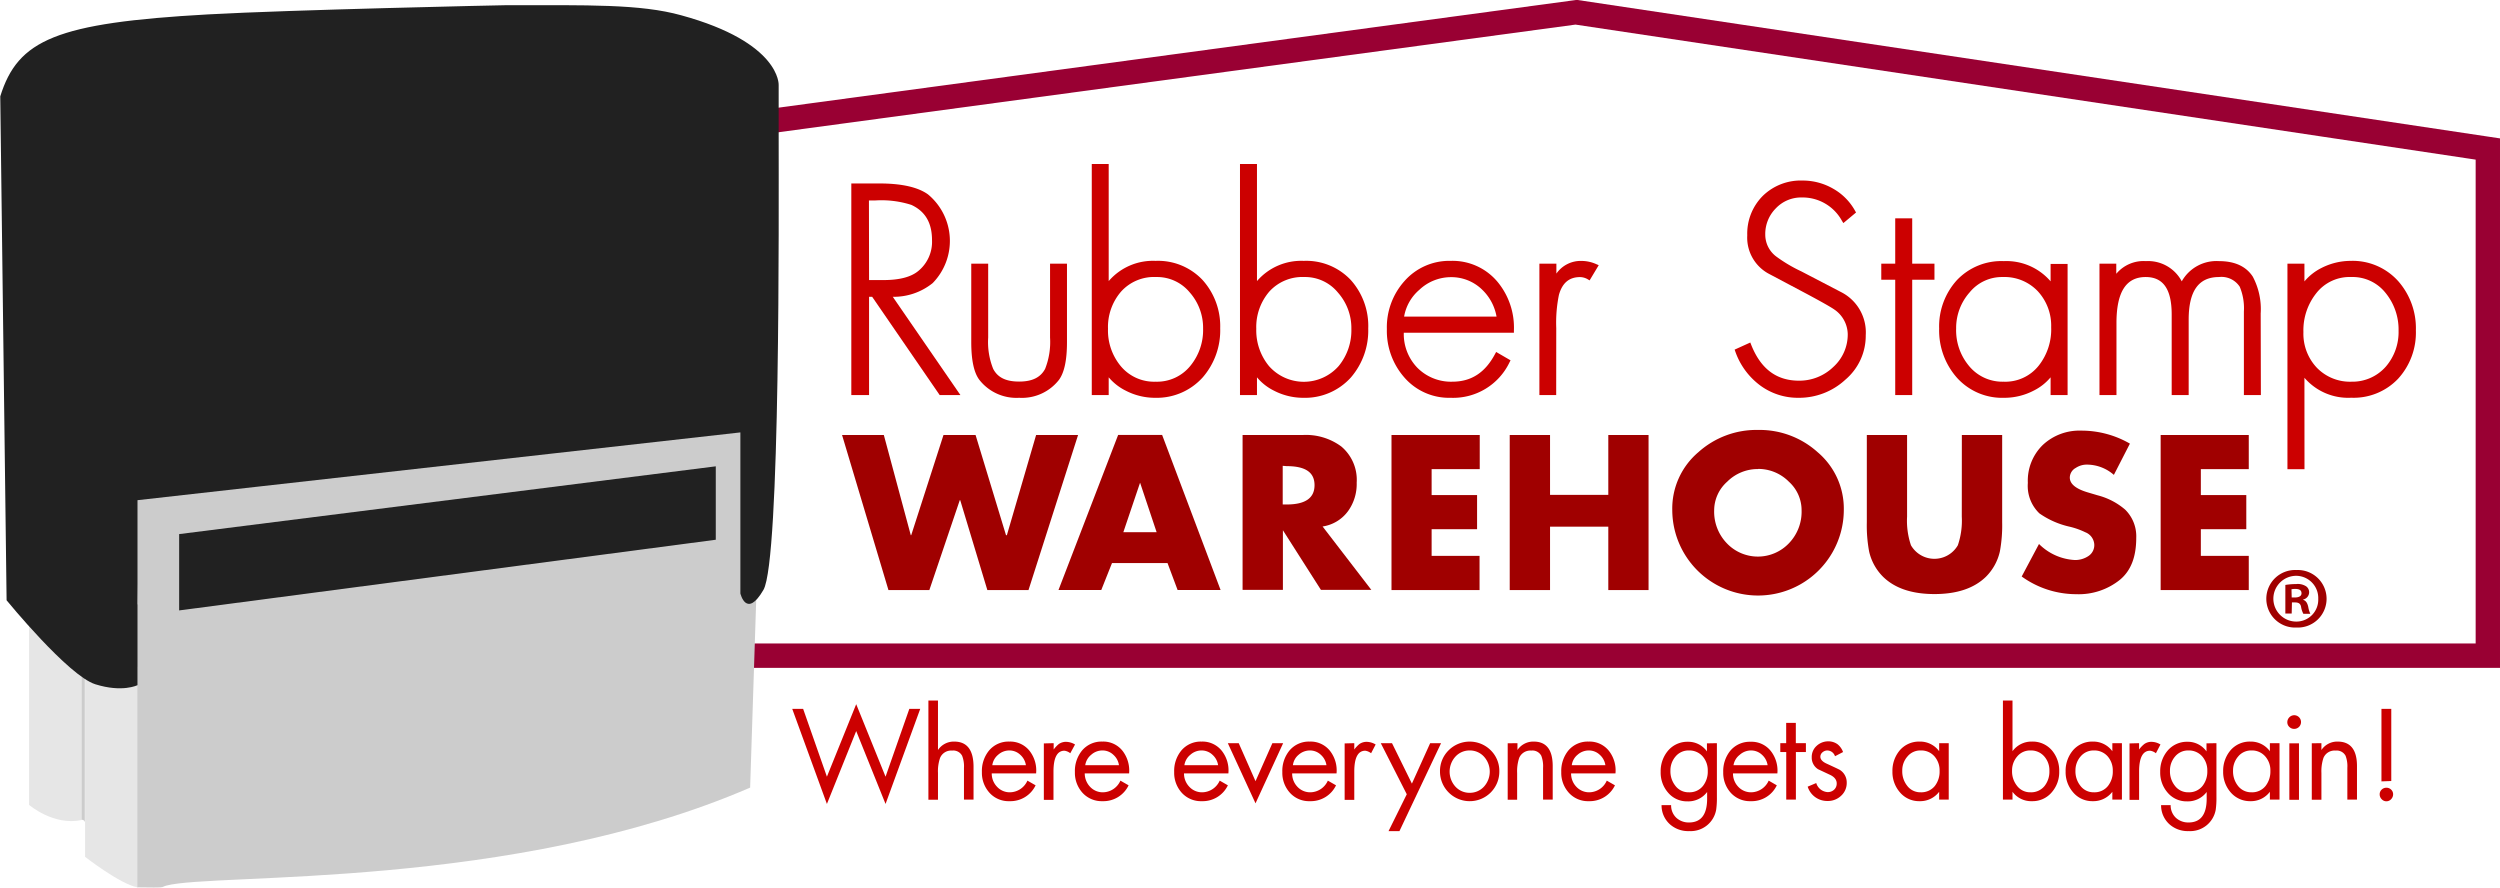 <svg id="Layer_1" data-name="Layer 1" xmlns="http://www.w3.org/2000/svg" viewBox="0 0 394.36 140"><path d="M472.53,286.53H166.9V202.76l159.86-21.58.27,0,145.5,21.83Zm-301.78-3.85H468.69V206.36l-142-21.3-156,21.07Z" transform="translate(-78.17 -181.18)" fill="#903"/><path d="M204.86,293l3.75,10.7,4.62-11.44,4.63,11.44,3.75-10.7h1.72l-5.47,15-4.63-11.5-4.62,11.5-5.47-15Z" transform="translate(-78.17 -181.18)" fill="#c00"/><path d="M224.62,291.68h1.51v7.81a3,3,0,0,1,2.56-1.33q3,0,3.05,3.87v5.28h-1.51v-5a4.57,4.57,0,0,0-.29-1.91,1.58,1.58,0,0,0-1.59-.82,1.89,1.89,0,0,0-1.89,1.16,6.42,6.42,0,0,0-.33,2.37v4.22h-1.51Z" transform="translate(-78.17 -181.18)" fill="#c00"/><path d="M241.61,303.18h-7a3,3,0,0,0,.84,2.11,2.71,2.71,0,0,0,2.08.87,3.07,3.07,0,0,0,2.71-1.84l1.29.74a4.4,4.4,0,0,1-4.11,2.5,4.06,4.06,0,0,1-3.16-1.32,4.68,4.68,0,0,1-1.2-3.27,5.08,5.08,0,0,1,1.12-3.39,4,4,0,0,1,3.2-1.42,3.89,3.89,0,0,1,3.24,1.52A5,5,0,0,1,241.61,303.18Zm-6.91-1.29H240a2.73,2.73,0,0,0-.89-1.65,2.48,2.48,0,0,0-1.72-.68,2.64,2.64,0,0,0-1.78.69A2.58,2.58,0,0,0,234.7,301.89Z" transform="translate(-78.17 -181.18)" fill="#c00"/><path d="M244.38,298.41v1a4.72,4.72,0,0,1,.82-.87,2,2,0,0,1,1.17-.34,2.86,2.86,0,0,1,1.38.42L247,300a1.9,1.9,0,0,0-.91-.4q-1.74,0-1.74,3.3v4.45h-1.52v-8.9Z" transform="translate(-78.17 -181.18)" fill="#c00"/><path d="M256.28,303.18h-7a3.08,3.08,0,0,0,.84,2.11,2.72,2.72,0,0,0,2.08.87,3.06,3.06,0,0,0,2.71-1.84l1.29.74a4.4,4.4,0,0,1-4.11,2.5,4.09,4.09,0,0,1-3.16-1.32,4.68,4.68,0,0,1-1.2-3.27,5.08,5.08,0,0,1,1.12-3.39,4,4,0,0,1,3.2-1.42,3.87,3.87,0,0,1,3.24,1.52A5.1,5.1,0,0,1,256.28,303.18Zm-6.92-1.29h5.32a2.68,2.68,0,0,0-.89-1.65,2.46,2.46,0,0,0-1.72-.68,2.64,2.64,0,0,0-1.78.69A2.58,2.58,0,0,0,249.36,301.89Z" transform="translate(-78.17 -181.18)" fill="#c00"/><path d="M271.94,303.18h-7a3,3,0,0,0,.84,2.11,2.71,2.71,0,0,0,2.08.87,3.07,3.07,0,0,0,2.71-1.84l1.29.74a4.4,4.4,0,0,1-4.11,2.5,4.08,4.08,0,0,1-3.16-1.32,4.68,4.68,0,0,1-1.2-3.27,5.08,5.08,0,0,1,1.12-3.39,4,4,0,0,1,3.2-1.42,3.89,3.89,0,0,1,3.24,1.52A5,5,0,0,1,271.94,303.18ZM265,301.89h5.32a2.73,2.73,0,0,0-.89-1.65,2.48,2.48,0,0,0-1.72-.68,2.64,2.64,0,0,0-1.78.69A2.58,2.58,0,0,0,265,301.89Z" transform="translate(-78.17 -181.18)" fill="#c00"/><path d="M273.57,298.41l2.65,6,2.66-6h1.7l-4.36,9.49-4.37-9.49Z" transform="translate(-78.17 -181.18)" fill="#c00"/><path d="M289,303.18h-7a3,3,0,0,0,.83,2.11,2.75,2.75,0,0,0,2.09.87,3.07,3.07,0,0,0,2.71-1.84l1.29.74a4.41,4.41,0,0,1-4.12,2.5,4.06,4.06,0,0,1-3.15-1.32,4.68,4.68,0,0,1-1.2-3.27,5.08,5.08,0,0,1,1.12-3.39,4,4,0,0,1,3.2-1.42,3.89,3.89,0,0,1,3.24,1.52A5,5,0,0,1,289,303.18Zm-6.91-1.29h5.32a2.73,2.73,0,0,0-.89-1.65,2.48,2.48,0,0,0-1.72-.68,2.68,2.68,0,0,0-1.79.69A2.52,2.52,0,0,0,282.12,301.89Z" transform="translate(-78.17 -181.18)" fill="#c00"/><path d="M291.8,298.41v1a4.72,4.72,0,0,1,.82-.87,2,2,0,0,1,1.17-.34,2.86,2.86,0,0,1,1.38.42l-.72,1.38a1.94,1.94,0,0,0-.91-.4q-1.74,0-1.74,3.3v4.45h-1.52v-8.9Z" transform="translate(-78.17 -181.18)" fill="#c00"/><path d="M300.08,306.47l-4.1-8.06h1.77l3.14,6.38,2.88-6.38h1.72l-6.57,13.88H297.2Z" transform="translate(-78.17 -181.18)" fill="#c00"/><path d="M310,307.56a4.68,4.68,0,0,1-4.68-4.68,4.58,4.58,0,0,1,1.37-3.35,4.7,4.7,0,0,1,6.63,0,4.57,4.57,0,0,1,1.36,3.35,4.66,4.66,0,0,1-4.68,4.68Zm0-8a3,3,0,0,0-2.27,1,3.52,3.52,0,0,0,0,4.68,3,3,0,0,0,2.27,1,3,3,0,0,0,2.28-1,3.52,3.52,0,0,0,0-4.68A3,3,0,0,0,310,299.56Z" transform="translate(-78.17 -181.18)" fill="#c00"/><path d="M317.54,298.41v1.08a3,3,0,0,1,2.56-1.33q3,0,3,3.87v5.28h-1.52v-5a4.6,4.6,0,0,0-.28-1.91,1.58,1.58,0,0,0-1.59-.82,1.91,1.91,0,0,0-1.9,1.16,6.68,6.68,0,0,0-.32,2.37v4.22H316v-8.9Z" transform="translate(-78.17 -181.18)" fill="#c00"/><path d="M333,303.18h-7a3,3,0,0,0,.83,2.11,2.75,2.75,0,0,0,2.09.87,3.07,3.07,0,0,0,2.71-1.84l1.29.74a4.41,4.41,0,0,1-4.12,2.5,4.06,4.06,0,0,1-3.15-1.32,4.68,4.68,0,0,1-1.2-3.27,5.12,5.12,0,0,1,1.11-3.39,4,4,0,0,1,3.21-1.42,3.89,3.89,0,0,1,3.24,1.52A5,5,0,0,1,333,303.18Zm-6.91-1.29h5.32a2.73,2.73,0,0,0-.89-1.65,2.48,2.48,0,0,0-1.73-.68,2.66,2.66,0,0,0-1.78.69A2.52,2.52,0,0,0,326.11,301.89Z" transform="translate(-78.17 -181.18)" fill="#c00"/><path d="M349,298.41v8.48a13.44,13.44,0,0,1-.11,2,4.08,4.08,0,0,1-4.25,3.39,4.32,4.32,0,0,1-3.08-1.1,4,4,0,0,1-1.29-3h1.51a2.66,2.66,0,0,0,.82,2,2.87,2.87,0,0,0,2,.74c1.9,0,2.86-1.25,2.86-3.75v-1.06h0a3.71,3.71,0,0,1-3.09,1.48,3.89,3.89,0,0,1-3.09-1.4,4.79,4.79,0,0,1-1.15-3.26,5,5,0,0,1,1.15-3.32,4,4,0,0,1,3.15-1.42,3.61,3.61,0,0,1,3,1.52h0v-1.27Zm-4.43,1.15a2.65,2.65,0,0,0-2.09.95,3.34,3.34,0,0,0-.81,2.25,3.64,3.64,0,0,0,.76,2.35,2.59,2.59,0,0,0,2.16,1.05,2.69,2.69,0,0,0,2.21-1,3.64,3.64,0,0,0,.76-2.37,3.35,3.35,0,0,0-.81-2.3A2.79,2.79,0,0,0,344.56,299.56Z" transform="translate(-78.17 -181.18)" fill="#c00"/><path d="M358.54,303.18h-7a3,3,0,0,0,.83,2.11,2.75,2.75,0,0,0,2.09.87,3.08,3.08,0,0,0,2.71-1.84l1.28.74a4.38,4.38,0,0,1-4.11,2.5,4.06,4.06,0,0,1-3.15-1.32A4.68,4.68,0,0,1,350,303a5.12,5.12,0,0,1,1.11-3.39,4,4,0,0,1,3.2-1.42,3.87,3.87,0,0,1,3.24,1.52A5,5,0,0,1,358.54,303.18Zm-6.92-1.29H357a2.73,2.73,0,0,0-.89-1.65,2.5,2.5,0,0,0-1.73-.68,2.66,2.66,0,0,0-1.78.69A2.58,2.58,0,0,0,351.62,301.89Z" transform="translate(-78.17 -181.18)" fill="#c00"/><path d="M361.46,299.81v7.5h-1.52v-7.5H359v-1.4h.93v-3.2h1.52v3.2h1.59v1.4Z" transform="translate(-78.17 -181.18)" fill="#c00"/><path d="M368.9,299.81l-1.27.66a1.3,1.3,0,0,0-1.21-.91,1.17,1.17,0,0,0-.76.29.9.9,0,0,0-.34.7c0,.44.36.82,1.08,1.13,1.19.55,1.85.86,2,.95a2.33,2.33,0,0,1,1.08,2,2.71,2.71,0,0,1-.88,2.07,3,3,0,0,1-2.13.83,3.22,3.22,0,0,1-3.15-2.26l1.35-.57a2,2,0,0,0,1.82,1.43,1.45,1.45,0,0,0,1-.38,1.3,1.3,0,0,0,.41-1c0-.54-.35-1-1-1.32l-1.94-.91a2.15,2.15,0,0,1-1-1.88,2.34,2.34,0,0,1,.78-1.81,2.69,2.69,0,0,1,1.87-.71,2.48,2.48,0,0,1,1.42.46A2.76,2.76,0,0,1,368.9,299.81Z" transform="translate(-78.17 -181.18)" fill="#c00"/><path d="M385.57,298.41v8.9h-1.51v-1.23a3.75,3.75,0,0,1-3.09,1.48,3.94,3.94,0,0,1-3.12-1.42,4.86,4.86,0,0,1-1.16-3.26,5,5,0,0,1,1.14-3.32,4,4,0,0,1,3.16-1.4,3.72,3.72,0,0,1,3.07,1.52v-1.27Zm-4.43,1.15a2.61,2.61,0,0,0-2.08.95,3.3,3.3,0,0,0-.82,2.25,3.64,3.64,0,0,0,.76,2.35,2.59,2.59,0,0,0,2.16,1.05,2.73,2.73,0,0,0,2.22-1,3.69,3.69,0,0,0,.75-2.37,3.35,3.35,0,0,0-.81-2.3A2.77,2.77,0,0,0,381.14,299.56Z" transform="translate(-78.17 -181.18)" fill="#c00"/><path d="M394.12,307.31V291.68h1.51v8a3.7,3.7,0,0,1,3.07-1.52,4,4,0,0,1,3.16,1.4,4.94,4.94,0,0,1,1.14,3.3,4.82,4.82,0,0,1-1.16,3.28,3.94,3.94,0,0,1-3.12,1.42,3.66,3.66,0,0,1-3.09-1.48v1.23Zm4.34-7.75a2.63,2.63,0,0,0-2.09.95,3.34,3.34,0,0,0-.81,2.25,3.64,3.64,0,0,0,.76,2.35,2.59,2.59,0,0,0,2.15,1.05,2.7,2.7,0,0,0,2.22-1,3.64,3.64,0,0,0,.76-2.37,3.31,3.31,0,0,0-.82-2.3A2.75,2.75,0,0,0,398.46,299.56Z" transform="translate(-78.17 -181.18)" fill="#c00"/><path d="M412.89,298.41v8.9h-1.51v-1.23a3.76,3.76,0,0,1-3.09,1.48,3.94,3.94,0,0,1-3.12-1.42,4.81,4.81,0,0,1-1.16-3.26,5,5,0,0,1,1.14-3.32,4,4,0,0,1,3.16-1.4,3.72,3.72,0,0,1,3.07,1.52v-1.27Zm-4.43,1.15a2.65,2.65,0,0,0-2.09.95,3.34,3.34,0,0,0-.81,2.25,3.64,3.64,0,0,0,.76,2.35,2.59,2.59,0,0,0,2.16,1.05,2.69,2.69,0,0,0,2.21-1,3.64,3.64,0,0,0,.76-2.37,3.35,3.35,0,0,0-.81-2.3A2.79,2.79,0,0,0,408.46,299.56Z" transform="translate(-78.17 -181.18)" fill="#c00"/><path d="M415.6,298.41v1a4.4,4.4,0,0,1,.83-.87,1.9,1.9,0,0,1,1.16-.34,2.8,2.8,0,0,1,1.38.42l-.72,1.38a1.9,1.9,0,0,0-.91-.4q-1.74,0-1.74,3.3v4.45h-1.51v-8.9Z" transform="translate(-78.17 -181.18)" fill="#c00"/><path d="M427.8,298.41v8.48a13.44,13.44,0,0,1-.11,2,4.08,4.08,0,0,1-4.25,3.39,4.32,4.32,0,0,1-3.08-1.1,4,4,0,0,1-1.29-3h1.51a2.66,2.66,0,0,0,.82,2,2.87,2.87,0,0,0,2,.74c1.9,0,2.86-1.25,2.86-3.75v-1.06h0a3.71,3.71,0,0,1-3.09,1.48,3.89,3.89,0,0,1-3.09-1.4,4.79,4.79,0,0,1-1.15-3.26,5,5,0,0,1,1.15-3.32,4,4,0,0,1,3.15-1.42,3.61,3.61,0,0,1,3,1.52h0v-1.27Zm-4.43,1.15a2.65,2.65,0,0,0-2.09.95,3.34,3.34,0,0,0-.81,2.25,3.64,3.64,0,0,0,.76,2.35,2.59,2.59,0,0,0,2.16,1.05,2.69,2.69,0,0,0,2.21-1,3.64,3.64,0,0,0,.76-2.37,3.35,3.35,0,0,0-.81-2.3A2.79,2.79,0,0,0,423.37,299.56Z" transform="translate(-78.17 -181.18)" fill="#c00"/><path d="M437.75,298.41v8.9h-1.52v-1.23a3.73,3.73,0,0,1-3.08,1.48,4,4,0,0,1-3.13-1.42,4.86,4.86,0,0,1-1.16-3.26,5,5,0,0,1,1.14-3.32,4,4,0,0,1,3.17-1.4,3.72,3.72,0,0,1,3.06,1.52v-1.27Zm-4.44,1.15a2.63,2.63,0,0,0-2.08.95,3.34,3.34,0,0,0-.81,2.25,3.69,3.69,0,0,0,.75,2.35,2.62,2.62,0,0,0,2.16,1.05,2.7,2.7,0,0,0,2.22-1,3.7,3.7,0,0,0,.76-2.37,3.31,3.31,0,0,0-.82-2.3A2.77,2.77,0,0,0,433.31,299.56Z" transform="translate(-78.17 -181.18)" fill="#c00"/><path d="M440.06,294a1.08,1.08,0,0,1,.76,1.85,1.09,1.09,0,0,1-1.52,0,1,1,0,0,1-.32-.77,1.11,1.11,0,0,1,1.08-1.08Zm.76,4.44v8.9H439.3v-8.9Z" transform="translate(-78.17 -181.18)" fill="#c00"/><path d="M444.36,298.41v1.08a3,3,0,0,1,2.55-1.33q3.06,0,3.06,3.87v5.28h-1.52v-5a4.6,4.6,0,0,0-.28-1.91,1.59,1.59,0,0,0-1.59-.82,1.89,1.89,0,0,0-1.9,1.16,6.68,6.68,0,0,0-.32,2.37v4.22h-1.52v-8.9Z" transform="translate(-78.17 -181.18)" fill="#c00"/><path d="M454.61,305.44a1.05,1.05,0,0,1,.75.3,1,1,0,0,1,.31.74,1.1,1.1,0,0,1-.31.76,1,1,0,0,1-1.5,0,1.06,1.06,0,0,1-.31-.76,1,1,0,0,1,.31-.74A1.05,1.05,0,0,1,454.61,305.44Zm-.78-1V293h1.55v11.38Z" transform="translate(-78.17 -181.18)" fill="#c00"/><path d="M98.76,254.19l1.2,22.35-15-2.71,3.31,1.63L91,277v33.53c0-.07.46-.08.55.35V282.81l4.12,2,4.12,1.56v34.78c4.83.08,3.64,0,4.61-.27,7.63-2.05,54.71.72,92.1-15.46l1.92-59.32Z" transform="translate(-78.17 -181.18)" fill="#ccc"/><polygon points="6.02 92.28 6.02 92.52 6.8 92.66 6.02 92.28" fill="#e6e6e6"/><path d="M88.28,275.46l-4-1.63-1.52-.13v34.45s3.85,3.32,8.25,2.39V277Z" transform="translate(-78.17 -181.18)" fill="#e6e6e6"/><path d="M95.71,284.81l-4.12-2v33.53s5.49,4.29,8.24,4.81V286.37Z" transform="translate(-78.17 -181.18)" fill="#e6e6e6"/><polygon points="28.26 84.25 28.26 96.29 112.91 85.14 112.91 73.56 28.26 84.25" fill="#212121" fill-rule="evenodd"/><path d="M79.21,275.87s9.73,11.91,14,13.25,6.65.14,6.65.14V260.08l95.1-10.69v25.4s.95,4.06,3.64-.56S201,214.49,201,202.35v-7.76s.36-6.7-15.38-11C179.17,181.8,171,182,158,182c-.62,0-34.11.73-47,1.45-24,1.34-30,4-32.79,12.93Z" transform="translate(-78.17 -181.18)" fill="#212121" fill-rule="evenodd"/><path d="M218.28,227.68,229,243.14h-2.38l-10.65-15.46h-1v15.46h-2.08V210.49h4.07c3.44,0,5.92.54,7.45,1.64a8.06,8.06,0,0,1,3.29,7,8,8,0,0,1-2.58,6.38A9.68,9.68,0,0,1,218.28,227.68Zm-3.38-2h2.64c2.6,0,4.5-.51,5.72-1.52a6.34,6.34,0,0,0,2.29-5.15q0-4.29-3.46-5.89a15.79,15.79,0,0,0-5.85-.74H214.9Z" transform="translate(-78.17 -181.18)" fill="#c00"/><path d="M229.67,243.5H226.4L215.75,228h-.49V243.5h-2.8V210.12h4.43c3.5,0,6.07.58,7.66,1.72a9.52,9.52,0,0,1,.74,14A9.79,9.79,0,0,1,219,228Zm-2.89-.73h1.5L217.57,227.3h.71a9.34,9.34,0,0,0,6.53-2.05,8.79,8.79,0,0,0-.68-12.83c-1.46-1.05-3.9-1.58-7.24-1.58h-3.71v31.92h1.35V227.31h1.6Zm-9.24-16.68h-3v-14h1.71c2.91,0,4.87.25,6,.77,2.44,1.13,3.67,3.22,3.67,6.22a6.7,6.7,0,0,1-2.42,5.43C222.22,225.55,220.21,226.09,217.54,226.09Zm-2.28-.73h2.28c2.5,0,4.34-.48,5.48-1.43a5.94,5.94,0,0,0,2.17-4.87c0-2.73-1.07-4.55-3.26-5.56a15.47,15.47,0,0,0-5.69-.7h-1Z" transform="translate(-78.17 -181.18)" fill="#c00"/><path d="M244.17,223.13h2v12c0,2.78-.41,4.7-1.21,5.76a8,8,0,0,1-12,0c-.8-1.06-1.21-3-1.21-5.76v-12h1.95v11.3a11.77,11.77,0,0,0,.82,5.11c.78,1.47,2.26,2.21,4.42,2.21s3.64-.74,4.42-2.21a11.62,11.62,0,0,0,.82-5.11Z" transform="translate(-78.17 -181.18)" fill="#c00"/><path d="M238.93,243.93a7.42,7.42,0,0,1-6.27-2.83c-.86-1.14-1.28-3.1-1.28-6V222.77h2.67v11.66a11.31,11.31,0,0,0,.79,4.94c.71,1.36,2,2,4.09,2s3.38-.66,4.1-2a11.5,11.5,0,0,0,.78-4.94V222.77h2.67v12.35c0,2.88-.42,4.84-1.28,6A7.41,7.41,0,0,1,238.93,243.93Zm-6.82-20.44v11.63c0,2.68.38,4.55,1.14,5.54a7.61,7.61,0,0,0,11.37,0c.75-1,1.14-2.86,1.14-5.54V223.49h-1.23v10.94a11.88,11.88,0,0,1-.86,5.28c-.84,1.6-2.44,2.4-4.74,2.4s-3.89-.8-4.74-2.4a11.88,11.88,0,0,1-.86-5.28V223.49Z" transform="translate(-78.17 -181.18)" fill="#c00"/><path d="M250.75,243.14V207.41h1.95v19.18a8.8,8.8,0,0,1,7.75-3.89,9.23,9.23,0,0,1,7.13,2.92,10.46,10.46,0,0,1,2.7,7.38,10.84,10.84,0,0,1-2.65,7.49,9.36,9.36,0,0,1-7.27,3.08,9.7,9.7,0,0,1-4.44-1.08,7.64,7.64,0,0,1-3.22-3v3.6Zm9.7-1.39a7.15,7.15,0,0,0,5.76-2.64,9.18,9.18,0,0,0,2.12-6.11,8.73,8.73,0,0,0-2.21-5.95,7.07,7.07,0,0,0-5.58-2.53,7.37,7.37,0,0,0-5.83,2.42,8.88,8.88,0,0,0-2.14,6.11,9.12,9.12,0,0,0,2.08,6.1A7.25,7.25,0,0,0,260.45,241.75Z" transform="translate(-78.17 -181.18)" fill="#c00"/><path d="M260.36,243.93a10,10,0,0,1-4.6-1.12,8.4,8.4,0,0,1-2.7-2.11v2.8h-2.67V207.05h2.67v18.47a9.21,9.21,0,0,1,7.39-3.19,9.65,9.65,0,0,1,7.4,3,10.89,10.89,0,0,1,2.8,7.63,11.31,11.31,0,0,1-2.75,7.74A9.74,9.74,0,0,1,260.36,243.93Zm-8-5.73.67,1.16a7.25,7.25,0,0,0,3.08,2.8,9.39,9.39,0,0,0,4.27,1.05,9,9,0,0,0,7-3,10.55,10.55,0,0,0,2.56-7.25,10.18,10.18,0,0,0-2.6-7.13,8.92,8.92,0,0,0-6.87-2.81A8.36,8.36,0,0,0,253,226.8l-.66,1v-20h-1.22v35h1.22Zm8.11,3.91a7.63,7.63,0,0,1-6.08-2.72,9.54,9.54,0,0,1-2.16-6.34,9.28,9.28,0,0,1,2.23-6.35,7.78,7.78,0,0,1,6.1-2.55,7.49,7.49,0,0,1,5.86,2.66,9.18,9.18,0,0,1,2.3,6.19,9.54,9.54,0,0,1-2.21,6.34A7.53,7.53,0,0,1,260.45,242.11Zm.09-17.23a7,7,0,0,0-5.55,2.3,8.55,8.55,0,0,0-2.06,5.87,8.81,8.81,0,0,0,2,5.87,6.84,6.84,0,0,0,5.52,2.47,6.76,6.76,0,0,0,5.48-2.51,8.88,8.88,0,0,0,2-5.88,8.42,8.42,0,0,0-2.12-5.71A6.68,6.68,0,0,0,260.54,224.88Z" transform="translate(-78.17 -181.18)" fill="#c00"/><path d="M274.14,243.14V207.41h1.94v19.18a8.81,8.81,0,0,1,7.75-3.89,9.25,9.25,0,0,1,7.14,2.92,10.45,10.45,0,0,1,2.69,7.38,10.84,10.84,0,0,1-2.65,7.49,9.36,9.36,0,0,1-7.27,3.08,9.76,9.76,0,0,1-4.44-1.08,7.64,7.64,0,0,1-3.22-3v3.6Zm9.7-1.39a7.14,7.14,0,0,0,5.75-2.64,9.14,9.14,0,0,0,2.13-6.11,8.78,8.78,0,0,0-2.21-5.95,7.09,7.09,0,0,0-5.59-2.53,7.36,7.36,0,0,0-5.82,2.42,8.89,8.89,0,0,0-2.15,6.11,9.17,9.17,0,0,0,2.08,6.1A7.26,7.26,0,0,0,283.84,241.75Z" transform="translate(-78.17 -181.18)" fill="#c00"/><path d="M283.74,243.93a10,10,0,0,1-4.6-1.12,8.26,8.26,0,0,1-2.69-2.11v2.8h-2.68V207.05h2.68v18.47a9.21,9.21,0,0,1,7.38-3.19,9.65,9.65,0,0,1,7.4,3A10.85,10.85,0,0,1,294,233a11.31,11.31,0,0,1-2.75,7.74A9.74,9.74,0,0,1,283.74,243.93Zm-8-5.73.68,1.16a7.22,7.22,0,0,0,3.07,2.8,9.39,9.39,0,0,0,4.27,1.05,9,9,0,0,0,7-3A10.55,10.55,0,0,0,293.3,233a10.13,10.13,0,0,0-2.6-7.13,8.92,8.92,0,0,0-6.87-2.81,8.37,8.37,0,0,0-7.45,3.74l-.66,1v-20H274.5v35h1.22Zm8.12,3.91a7.6,7.6,0,0,1-6.08-2.72,9.54,9.54,0,0,1-2.17-6.34,9.28,9.28,0,0,1,2.23-6.35,7.78,7.78,0,0,1,6.1-2.55,7.49,7.49,0,0,1,5.86,2.66,9.14,9.14,0,0,1,2.3,6.19,9.49,9.49,0,0,1-2.21,6.34A7.51,7.51,0,0,1,283.84,242.11Zm.08-17.23a7.05,7.05,0,0,0-5.55,2.3,8.59,8.59,0,0,0-2.05,5.87,8.86,8.86,0,0,0,2,5.87,7.33,7.33,0,0,0,11,0,8.87,8.87,0,0,0,2-5.88,8.42,8.42,0,0,0-2.12-5.71A6.68,6.68,0,0,0,283.92,224.88Z" transform="translate(-78.17 -181.18)" fill="#c00"/><path d="M316.62,233.31H299.25a8,8,0,0,0,2.21,6.1,7.78,7.78,0,0,0,5.8,2.34q4.64,0,7.06-4.55l1.65,1a9.48,9.48,0,0,1-9,5.41,8.94,8.94,0,0,1-7.06-3.12,10.7,10.7,0,0,1-2.64-7.36,10.52,10.52,0,0,1,2.64-7.28A9.05,9.05,0,0,1,307,222.7a8.84,8.84,0,0,1,7.1,3.16A10.89,10.89,0,0,1,316.62,233.31Zm-17.37-1.82h15.42a8.12,8.12,0,0,0-2.43-4.85,7.22,7.22,0,0,0-5.19-2.12,7.58,7.58,0,0,0-5.29,2A7.38,7.38,0,0,0,299.25,231.49Z" transform="translate(-78.17 -181.18)" fill="#c00"/><path d="M307,243.93a9.33,9.33,0,0,1-7.33-3.24,11.13,11.13,0,0,1-2.73-7.6,10.91,10.91,0,0,1,2.73-7.52,9.42,9.42,0,0,1,7.33-3.24,9.25,9.25,0,0,1,7.38,3.29,11.31,11.31,0,0,1,2.6,7.69v.36H299.61a7.64,7.64,0,0,0,2.11,5.49,7.47,7.47,0,0,0,5.54,2.23c3,0,5.18-1.43,6.74-4.36l.18-.33,2.27,1.32-.16.31A9.86,9.86,0,0,1,307,243.93Zm0-20.87a8.7,8.7,0,0,0-6.78,3,10.14,10.14,0,0,0-2.55,7,10.36,10.36,0,0,0,2.55,7.12,8.62,8.62,0,0,0,6.78,3,9,9,0,0,0,8.48-4.92l-1-.59a7.92,7.92,0,0,1-7.2,4.41,8.17,8.17,0,0,1-6.06-2.44,8.44,8.44,0,0,1-2.31-6.37v-.36h17.35a10.52,10.52,0,0,0-2.42-6.85A8.56,8.56,0,0,0,307,223.06Zm8.08,8.79H298.85l0-.4a7.75,7.75,0,0,1,2.63-5.15,8,8,0,0,1,5.53-2.15,7.65,7.65,0,0,1,5.44,2.22,8.54,8.54,0,0,1,2.54,5.07Zm-15.42-.73h14.58A7.73,7.73,0,0,0,312,226.9a6.94,6.94,0,0,0-4.94-2,7.26,7.26,0,0,0-5,2A7.13,7.13,0,0,0,299.66,231.12Z" transform="translate(-78.17 -181.18)" fill="#c00"/><path d="M323.28,223.13v2.6a4.51,4.51,0,0,1,4.39-3,5.5,5.5,0,0,1,2.15.47l-1,1.74a2.78,2.78,0,0,0-1.38-.39q-2.82,0-3.68,3.07a22,22,0,0,0-.44,5.33v10.22h-1.95v-20Z" transform="translate(-78.17 -181.18)" fill="#c00"/><path d="M323.65,243.5H321V222.77h2.68v1.57a4.68,4.68,0,0,1,4-2,5.74,5.74,0,0,1,2.3.51l.38.16-1.44,2.4-.3-.18a2.47,2.47,0,0,0-1.21-.34c-1.71,0-2.8.92-3.33,2.81a21.88,21.88,0,0,0-.42,5.23Zm-1.95-.73h1.22v-9.85a22.25,22.25,0,0,1,.45-5.43c.62-2.21,2-3.34,4-3.34a2.94,2.94,0,0,1,1.24.28l.65-1.08a5,5,0,0,0-1.62-.29,4.14,4.14,0,0,0-4.05,2.81l-.7,1.61v-4H321.7Z" transform="translate(-78.17 -181.18)" fill="#c00"/><path d="M370.48,214.64,369,215.85a7.49,7.49,0,0,0-6.62-3.85,5.89,5.89,0,0,0-4.38,1.82,6.09,6.09,0,0,0-1.77,4.42,4.68,4.68,0,0,0,2,3.81,24,24,0,0,0,3.9,2.29l6.23,3.25a6.77,6.77,0,0,1,3.73,6.5,8.69,8.69,0,0,1-3.08,6.73,10.4,10.4,0,0,1-7.14,2.75,9.57,9.57,0,0,1-5.89-1.91,10.79,10.79,0,0,1-3.73-5.11l1.82-.82q2.34,5.9,7.88,5.89a8,8,0,0,0,5.65-2.25,7.18,7.18,0,0,0,2.41-5.46,5.18,5.18,0,0,0-2.25-4.15c-.52-.38-2-1.2-4.33-2.47l-5.89-3.12a6.09,6.09,0,0,1-3.38-5.85,8,8,0,0,1,2.34-5.95,8.2,8.2,0,0,1,6-2.32,9.13,9.13,0,0,1,4.63,1.24A8.58,8.58,0,0,1,370.48,214.64Z" transform="translate(-78.17 -181.18)" fill="#c00"/><path d="M361.87,243.93a10,10,0,0,1-6.11-2,11.31,11.31,0,0,1-3.85-5.28l-.11-.32,2.47-1.12.14.36c1.51,3.81,4,5.66,7.54,5.66a7.7,7.7,0,0,0,5.41-2.16,6.9,6.9,0,0,0,2.28-5.19,4.81,4.81,0,0,0-2.11-3.87c-.49-.35-1.93-1.17-4.28-2.43l-5.88-3.12a6.47,6.47,0,0,1-3.58-6.17,8.42,8.42,0,0,1,2.45-6.21,8.56,8.56,0,0,1,6.28-2.42,9.6,9.6,0,0,1,4.81,1.28,9,9,0,0,1,3.47,3.5l.15.26-2,1.67-.22-.35a7.07,7.07,0,0,0-6.31-3.69,5.49,5.49,0,0,0-4.12,1.71,5.73,5.73,0,0,0-1.67,4.17,4.31,4.31,0,0,0,1.85,3.52,23.42,23.42,0,0,0,3.84,2.26l6.24,3.25a7.12,7.12,0,0,1,3.92,6.82,9.08,9.08,0,0,1-3.2,7A10.74,10.74,0,0,1,361.87,243.93Zm-9.16-7.19a10.48,10.48,0,0,0,3.48,4.63,9.26,9.26,0,0,0,5.68,1.84,10.09,10.09,0,0,0,6.9-2.66,8.37,8.37,0,0,0,3-6.46,6.37,6.37,0,0,0-3.53-6.18L362,224.66a23,23,0,0,1-4-2.34,5,5,0,0,1-2.12-4.08,6.47,6.47,0,0,1,1.88-4.67,6.26,6.26,0,0,1,4.64-1.93,7.74,7.74,0,0,1,6.7,3.68l.92-.76a8.23,8.23,0,0,0-3-3,9,9,0,0,0-4.45-1.18,7.86,7.86,0,0,0-5.77,2.21,7.68,7.68,0,0,0-2.23,5.69,5.73,5.73,0,0,0,3.19,5.53L363.6,227c2.4,1.29,3.83,2.1,4.37,2.49a5.57,5.57,0,0,1,2.4,4.45,7.58,7.58,0,0,1-2.52,5.72A8.37,8.37,0,0,1,362,242c-3.73,0-6.44-1.94-8.07-5.76Z" transform="translate(-78.17 -181.18)" fill="#c00"/><path d="M379.45,225v18.19H377.5V225h-2.21v-1.82h2.21V216h1.95v7.15H383V225Z" transform="translate(-78.17 -181.18)" fill="#c00"/><path d="M379.81,243.5h-2.68V225.31h-2.2v-2.54h2.2v-7.15h2.68v7.15h3.51v2.54h-3.51Zm-1.95-.73h1.22V224.59h3.51v-1.1h-3.51v-7.14h-1.22v7.14h-2.21v1.1h2.21Z" transform="translate(-78.17 -181.18)" fill="#c00"/><path d="M404,223.13v20H402v-3.6a7.64,7.64,0,0,1-3.22,3,9.7,9.7,0,0,1-4.44,1.08,9.2,9.2,0,0,1-7.2-3,10.83,10.83,0,0,1-2.72-7.54,10.5,10.5,0,0,1,2.69-7.38,9.25,9.25,0,0,1,7.14-2.92,8.8,8.8,0,0,1,7.75,3.89v-3.46Zm-9.83,1.39a7,7,0,0,0-5.55,2.55,8.79,8.79,0,0,0-2.2,5.93,9.13,9.13,0,0,0,2.12,6.11,7.23,7.23,0,0,0,5.76,2.64,7.1,7.1,0,0,0,5.84-2.68,9.54,9.54,0,0,0,2-6.28,8.31,8.31,0,0,0-2.21-5.91A7.55,7.55,0,0,0,394.13,224.52Z" transform="translate(-78.17 -181.18)" fill="#c00"/><path d="M394.35,243.93a9.59,9.59,0,0,1-7.47-3.15,11.26,11.26,0,0,1-2.82-7.78,10.85,10.85,0,0,1,2.8-7.63,9.65,9.65,0,0,1,7.4-3,9.19,9.19,0,0,1,7.38,3.19v-2.75h2.68V243.5h-2.68v-2.8a8.26,8.26,0,0,1-2.69,2.11A10,10,0,0,1,394.35,243.93Zm-.09-20.87a8.92,8.92,0,0,0-6.87,2.81,10.18,10.18,0,0,0-2.6,7.13,10.51,10.51,0,0,0,2.63,7.29,8.86,8.86,0,0,0,6.93,2.92,9.39,9.39,0,0,0,4.27-1.05,7.22,7.22,0,0,0,3.07-2.8l.68-1.16v4.57h1.22V223.49h-1.22v4.28l-.66-1A8.37,8.37,0,0,0,394.26,223.06Zm0,19.05a7.61,7.61,0,0,1-6-2.77A9.49,9.49,0,0,1,386,233a9.18,9.18,0,0,1,2.3-6.17,7.39,7.39,0,0,1,5.82-2.68,7.91,7.91,0,0,1,6.06,2.48,8.66,8.66,0,0,1,2.31,6.16,9.93,9.93,0,0,1-2.12,6.51A7.47,7.47,0,0,1,394.26,242.11Zm-.13-17.23a6.59,6.59,0,0,0-5.27,2.43,8.46,8.46,0,0,0-2.12,5.69,8.76,8.76,0,0,0,2,5.87,6.82,6.82,0,0,0,5.48,2.52,6.72,6.72,0,0,0,5.56-2.55,9.23,9.23,0,0,0,1.95-6.05,8,8,0,0,0-2.11-5.67A7.23,7.23,0,0,0,394.13,224.88Z" transform="translate(-78.17 -181.18)" fill="#c00"/><path d="M411.66,223.13v2.51a5.15,5.15,0,0,1,5-2.94,5.72,5.72,0,0,1,5.65,3.63,5.91,5.91,0,0,1,5.87-3.63q3.56,0,5,2.29a10.53,10.53,0,0,1,1.17,5.59v12.56h-1.95V230.32a9.05,9.05,0,0,0-.69-4.07,3.77,3.77,0,0,0-3.59-1.73q-5.16,0-5.16,7.1v11.52H421.1V230.79c0-4.18-1.48-6.27-4.46-6.27q-5,0-5,7.62v11h-2v-20Z" transform="translate(-78.17 -181.18)" fill="#c00"/><path d="M434.81,243.5h-2.68V230.32a8.79,8.79,0,0,0-.65-3.9,3.44,3.44,0,0,0-3.27-1.54c-3.23,0-4.79,2.2-4.79,6.74V243.5h-2.68V230.79c0-4-1.34-5.91-4.1-5.91-3.1,0-4.61,2.37-4.61,7.26V243.5h-2.68V222.77H412v1.6a5.61,5.61,0,0,1,4.68-2,6,6,0,0,1,5.65,3.19,6.28,6.28,0,0,1,5.87-3.19c2.49,0,4.29.83,5.34,2.46a10.88,10.88,0,0,1,1.24,5.79Zm-1.95-.73h1.22V230.58a10.22,10.22,0,0,0-1.12-5.39c-.92-1.43-2.47-2.13-4.73-2.13a5.54,5.54,0,0,0-5.54,3.42l-.34.74-.33-.74a5.32,5.32,0,0,0-5.31-3.42A4.77,4.77,0,0,0,412,225.8l-.69,1.42v-3.73h-1.22v19.28h1.22V232.14c0-5.3,1.8-8,5.34-8,3.2,0,4.83,2.24,4.83,6.64v12h1.22V231.62c0-5,1.85-7.47,5.52-7.47a4.13,4.13,0,0,1,3.9,1.92,9.12,9.12,0,0,1,.75,4.25Z" transform="translate(-78.17 -181.18)" fill="#c00"/><path d="M441.33,223.13v3.59a7.5,7.5,0,0,1,3.22-2.94A9.7,9.7,0,0,1,449,222.7a9.29,9.29,0,0,1,7.26,3.11,10.89,10.89,0,0,1,2.66,7.5,10.39,10.39,0,0,1-2.7,7.36,9.31,9.31,0,0,1-7.14,2.9q-5.22,0-7.74-3.9v15.16h-1.95v-31.7Zm7.75,1.39a7.06,7.06,0,0,0-5.85,2.72,9.73,9.73,0,0,0-2,6.33,8.15,8.15,0,0,0,2.2,5.86,7.6,7.6,0,0,0,5.76,2.32,7.32,7.32,0,0,0,5.68-2.51,8.66,8.66,0,0,0,2.12-5.89,9.39,9.39,0,0,0-2.17-6.21A7,7,0,0,0,449.08,224.52Z" transform="translate(-78.17 -181.18)" fill="#c00"/><path d="M441.69,255.19H439V222.77h2.68v2.8a8.42,8.42,0,0,1,2.69-2.12,10.18,10.18,0,0,1,4.61-1.12,9.66,9.66,0,0,1,7.53,3.24,11.25,11.25,0,0,1,2.75,7.74,10.78,10.78,0,0,1-2.8,7.61,9.67,9.67,0,0,1-7.4,3,9.1,9.1,0,0,1-7.38-3.15Zm-1.95-.73H441v-16l.67,1c1.63,2.51,4.06,3.74,7.44,3.74a9,9,0,0,0,6.87-2.79,10.06,10.06,0,0,0,2.6-7.11,10.55,10.55,0,0,0-2.56-7.25,9,9,0,0,0-7-3,9.41,9.41,0,0,0-4.28,1,7.3,7.3,0,0,0-3.07,2.81l-.68,1.16v-4.58h-1.22Zm9.42-12.35a8,8,0,0,1-6-2.43,8.53,8.53,0,0,1-2.31-6.11A10.11,10.11,0,0,1,443,227a7.95,7.95,0,0,1,12.12-.11,9.83,9.83,0,0,1,2.25,6.45,9,9,0,0,1-2.21,6.13A7.68,7.68,0,0,1,449.16,242.11Zm-.08-17.23a6.67,6.67,0,0,0-5.56,2.59,9.4,9.4,0,0,0-2,6.1,7.81,7.81,0,0,0,2.11,5.61,7.28,7.28,0,0,0,5.49,2.21,7,7,0,0,0,5.41-2.39,8.34,8.34,0,0,0,2-5.65,9.13,9.13,0,0,0-2.08-6A6.62,6.62,0,0,0,449.08,224.88Z" transform="translate(-78.17 -181.18)" fill="#c00"/><path d="M217.59,249.8l4.25,15.8h.07L227,249.8h5.06l4.8,15.8H237l4.61-15.8h6.62l-7.82,24.46h-6.49l-4.28-14.18h-.07l-4.8,14.18h-6.45L211,249.8Z" transform="translate(-78.17 -181.18)" fill="#a00000"/><path d="M262.34,270h-8.76l-1.69,4.25h-6.75l9.41-24.46h6.94l9.22,24.46h-6.78Zm-1.72-4.87-2.6-7.78H258l-2.63,7.78Z" transform="translate(-78.17 -181.18)" fill="#a00000"/><path d="M286.8,264.23l7.69,10h-7.95l-6-9.41v9.41h-6.36V249.8h9.5a9.36,9.36,0,0,1,6.07,1.81,6.88,6.88,0,0,1,2.43,5.71,7.31,7.31,0,0,1-1.36,4.48A6.07,6.07,0,0,1,286.8,264.23Zm-6.29-9.57v6.1h.61c2.94,0,4.41-1,4.41-3.05s-1.47-3-4.41-3Z" transform="translate(-78.17 -181.18)" fill="#a00000"/><path d="M311.59,255.18H304v4.09h7.17v5.39H304v4.21h7.56v5.39H297.67V249.8h13.92Z" transform="translate(-78.17 -181.18)" fill="#a00000"/><path d="M322.68,259.24h9.19V249.8h6.35v24.46h-6.35v-10h-9.19v10h-6.36V249.8h6.36Z" transform="translate(-78.17 -181.18)" fill="#a00000"/><path d="M355.49,249a13.68,13.68,0,0,1,9.4,3.51,11.66,11.66,0,0,1,4.13,9.08,13.53,13.53,0,1,1-27.06,0,11.65,11.65,0,0,1,4.12-9.08A13.7,13.7,0,0,1,355.49,249Zm0,6.17a6.8,6.8,0,0,0-4.87,2,6.06,6.06,0,0,0-2.05,4.51,7.17,7.17,0,0,0,2,5.2,6.76,6.76,0,0,0,9.79,0,7.17,7.17,0,0,0,2-5.2,6.06,6.06,0,0,0-2-4.51A6.79,6.79,0,0,0,355.49,255.15Z" transform="translate(-78.17 -181.18)" fill="#a00000"/><path d="M387.64,249.8H394v13.75a22.57,22.57,0,0,1-.36,4.61,8.17,8.17,0,0,1-2.2,4c-1.87,1.82-4.57,2.73-8.12,2.73s-6.25-.91-8.11-2.73a8.17,8.17,0,0,1-2.2-4,22.57,22.57,0,0,1-.36-4.61V249.8H379v12.88a12.07,12.07,0,0,0,.61,4.51,4.27,4.27,0,0,0,7.4,0,12,12,0,0,0,.62-4.51Z" transform="translate(-78.17 -181.18)" fill="#a00000"/><path d="M414.15,251.16l-2.53,4.93a6.48,6.48,0,0,0-4.22-1.62,3.13,3.13,0,0,0-1.79.52,1.76,1.76,0,0,0-.94,1.52c0,1,.94,1.78,2.83,2.34l1.62.48a10.76,10.76,0,0,1,4.28,2.24,5.9,5.9,0,0,1,1.75,4.45c0,3-.84,5.16-2.53,6.58a10.37,10.37,0,0,1-6.94,2.31,14.73,14.73,0,0,1-8.6-2.79l2.73-5.13a8.65,8.65,0,0,0,5.64,2.53,3.76,3.76,0,0,0,2.16-.63,2.06,2.06,0,0,0,.92-1.83,2.2,2.2,0,0,0-1.42-1.92,11.84,11.84,0,0,0-2.44-.87,13.36,13.36,0,0,1-4.8-2.11,6,6,0,0,1-1.82-4.8,7.86,7.86,0,0,1,2.37-6,8.45,8.45,0,0,1,6.07-2.25A15.25,15.25,0,0,1,414.15,251.16Z" transform="translate(-78.17 -181.18)" fill="#a00000"/><path d="M432.9,255.18h-7.56v4.09h7.17v5.39h-7.17v4.21h7.56v5.39H419V249.8H432.9Z" transform="translate(-78.17 -181.18)" fill="#a00000"/><path d="M440.42,271.1a4.54,4.54,0,1,1,0,9.07,4.54,4.54,0,1,1,0-9.07Zm-.06.91a3.61,3.61,0,0,0,.06,7.22,3.45,3.45,0,0,0,3.44-3.58,3.51,3.51,0,0,0-3.47-3.64Zm-.69,5.95h-1v-4.51a11.41,11.41,0,0,1,1.73-.14,2.43,2.43,0,0,1,1.55.36,1.14,1.14,0,0,1,.47,1,1.18,1.18,0,0,1-.94,1.08v.05c.44.14.66.5.8,1.1a4.11,4.11,0,0,0,.33,1.1h-1.1a3.49,3.49,0,0,1-.36-1.1c-.09-.47-.36-.69-.94-.69h-.5Zm0-2.53h.5c.58,0,1.05-.19,1.05-.66s-.31-.69-1-.69a3.22,3.22,0,0,0-.58.05Z" transform="translate(-78.17 -181.18)" fill="#a00000"/></svg>
